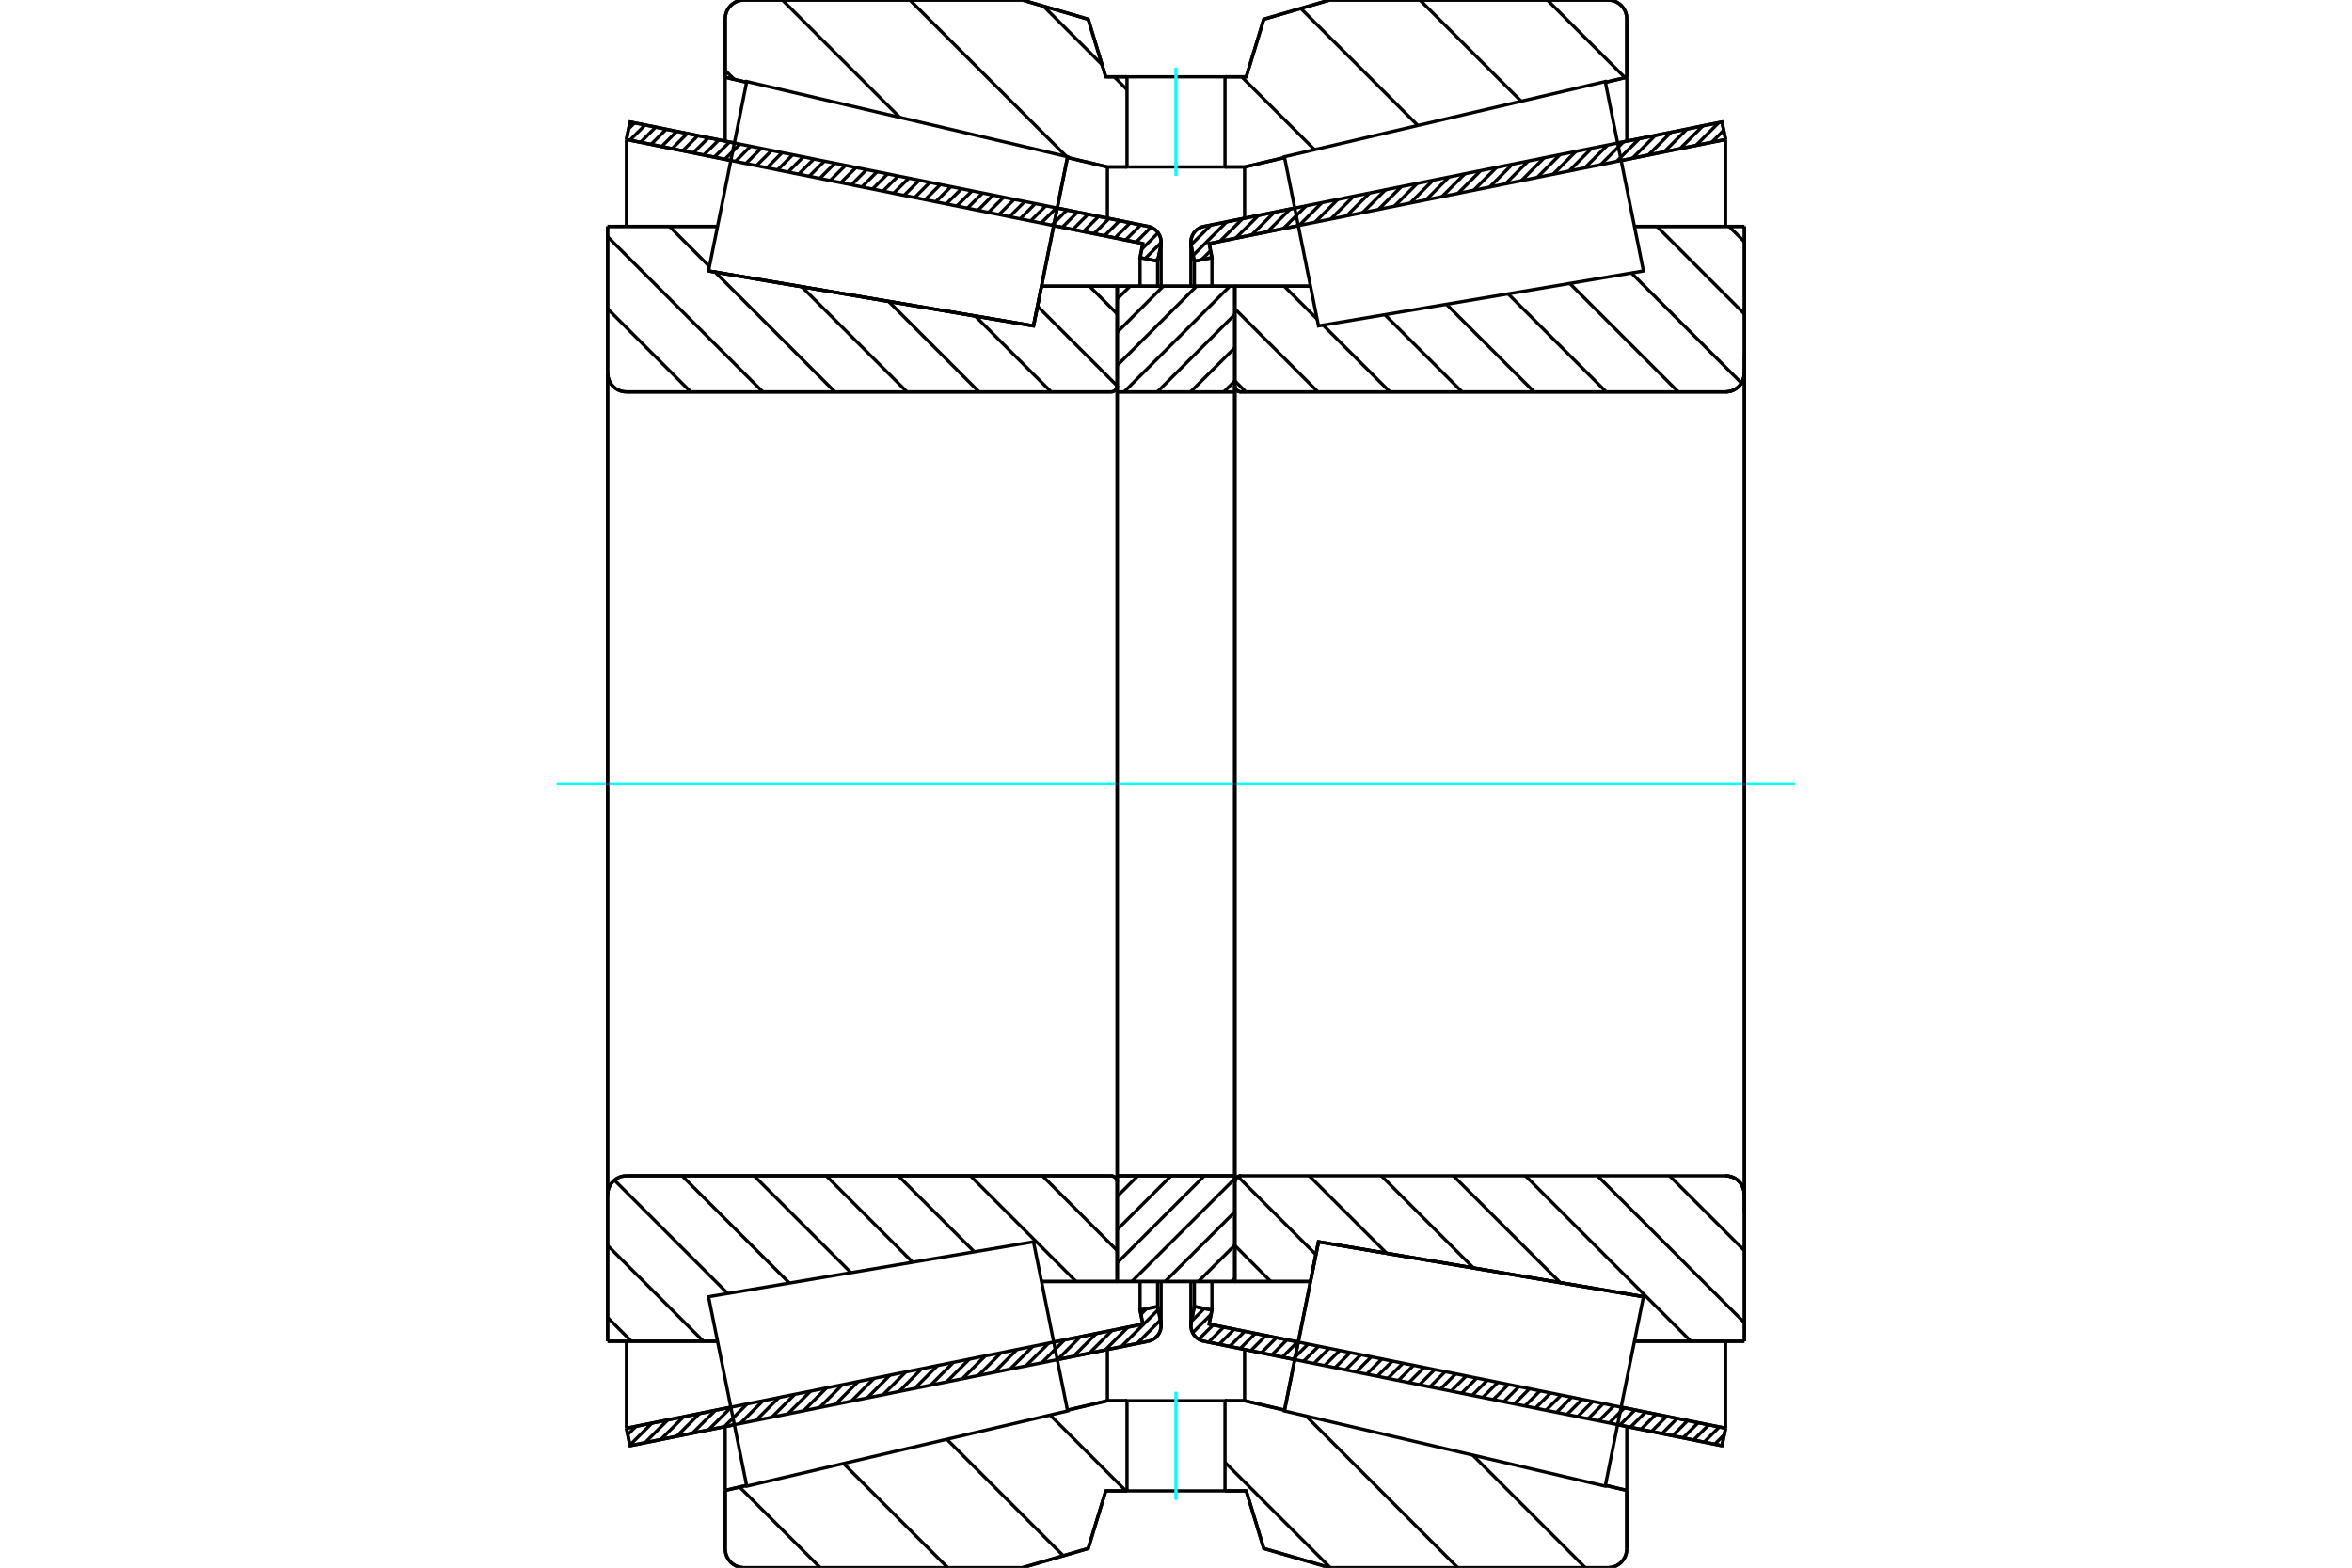 <?xml version="1.0" standalone="no"?>
<!DOCTYPE svg PUBLIC "-//W3C//DTD SVG 1.1//EN"
	"http://www.w3.org/Graphics/SVG/1.1/DTD/svg11.dtd">
<svg xmlns="http://www.w3.org/2000/svg" height="100%" width="100%" viewBox="0 0 36000 24000">
	<rect x="-1800" y="-1200" width="39600" height="26400" style="fill:#FFF"/>
	<g style="fill:none; fill-rule:evenodd" transform="matrix(1 0 0 1 0 0)">
		<g style="fill:none; stroke:#000; stroke-width:50; shape-rendering:geometricPrecision">
			<line x1="19817" y1="20815" x2="18426" y2="20534"/>
			<line x1="26357" y1="22133" x2="24760" y2="21811"/>
			<line x1="26412" y1="21865" x2="26357" y2="22133"/>
			<line x1="24814" y1="21542" x2="26412" y2="21865"/>
			<line x1="18507" y1="20271" x2="19871" y2="20546"/>
			<line x1="18550" y1="20056" x2="18507" y2="20271"/>
			<line x1="18281" y1="20001" x2="18550" y2="20056"/>
			<line x1="18232" y1="20243" x2="18281" y2="20001"/>
			<polyline points="18232,20243 18229,20268 18228,20292 18230,20330 18239,20366 18253,20401 18272,20434 18296,20463 18324,20488 18355,20508 18389,20524 18426,20534"/>
			<line x1="24760" y1="2189" x2="26357" y2="1867"/>
			<line x1="18426" y1="3466" x2="19817" y2="3185"/>
			<polyline points="18426,3466 18389,3476 18355,3492 18324,3512 18296,3537 18272,3566 18253,3599 18239,3634 18230,3670 18228,3708 18229,3732 18232,3757"/>
			<line x1="18281" y1="3999" x2="18232" y2="3757"/>
			<line x1="18550" y1="3944" x2="18281" y2="3999"/>
			<line x1="18507" y1="3729" x2="18550" y2="3944"/>
			<line x1="19871" y1="3454" x2="18507" y2="3729"/>
			<line x1="26412" y1="2135" x2="24814" y2="2458"/>
			<line x1="26357" y1="1867" x2="26412" y2="2135"/>
			<line x1="18281" y1="19618" x2="18281" y2="20001"/>
			<line x1="18281" y1="3999" x2="18281" y2="4382"/>
			<line x1="18550" y1="19618" x2="18550" y2="20056"/>
			<line x1="18550" y1="3944" x2="18550" y2="4382"/>
			<line x1="26412" y1="20533" x2="26412" y2="21865"/>
			<line x1="26412" y1="2135" x2="26412" y2="3467"/>
			<line x1="18228" y1="19619" x2="18228" y2="20292"/>
			<line x1="18228" y1="3708" x2="18228" y2="4381"/>
			<line x1="11240" y1="21811" x2="9643" y2="22133"/>
			<line x1="17574" y1="20534" x2="16183" y2="20815"/>
			<polyline points="17574,20534 17611,20524 17645,20508 17676,20488 17704,20463 17728,20434 17747,20401 17761,20366 17770,20330 17772,20292 17771,20268 17768,20243"/>
			<line x1="17719" y1="20001" x2="17768" y2="20243"/>
			<line x1="17450" y1="20056" x2="17719" y2="20001"/>
			<line x1="17493" y1="20271" x2="17450" y2="20056"/>
			<line x1="16129" y1="20546" x2="17493" y2="20271"/>
			<line x1="9588" y1="21865" x2="11186" y2="21542"/>
			<line x1="9643" y1="22133" x2="9588" y2="21865"/>
			<line x1="16183" y1="3185" x2="17574" y2="3466"/>
			<line x1="9643" y1="1867" x2="11240" y2="2189"/>
			<line x1="9588" y1="2135" x2="9643" y2="1867"/>
			<line x1="11186" y1="2458" x2="9588" y2="2135"/>
			<line x1="17493" y1="3729" x2="16129" y2="3454"/>
			<line x1="17450" y1="3944" x2="17493" y2="3729"/>
			<line x1="17719" y1="3999" x2="17450" y2="3944"/>
			<line x1="17768" y1="3757" x2="17719" y2="3999"/>
			<polyline points="17768,3757 17771,3732 17772,3708 17770,3670 17761,3634 17747,3599 17728,3566 17704,3537 17676,3512 17645,3492 17611,3476 17574,3466"/>
			<line x1="17450" y1="4382" x2="17450" y2="3944"/>
			<line x1="17450" y1="20056" x2="17450" y2="19618"/>
			<line x1="9588" y1="3467" x2="9588" y2="2135"/>
			<line x1="9588" y1="21865" x2="9588" y2="20533"/>
			<line x1="17719" y1="4382" x2="17719" y2="3999"/>
			<line x1="17719" y1="20001" x2="17719" y2="19618"/>
			<line x1="17772" y1="4381" x2="17772" y2="3708"/>
			<line x1="17772" y1="20292" x2="17772" y2="19619"/>
			<line x1="18900" y1="4381" x2="20058" y2="4381"/>
			<polyline points="18900,5904 18901,5919 18904,5934 18910,5948 18918,5960 18928,5972 18939,5982 18952,5990 18966,5995 18981,5999 18996,6000"/>
			<line x1="26412" y1="6000" x2="18996" y2="6000"/>
			<polyline points="26412,6000 26457,5996 26501,5986 26542,5969 26581,5945 26615,5916 26645,5881 26668,5843 26685,5801 26696,5757 26700,5712"/>
			<line x1="26700" y1="3466" x2="26700" y2="5712"/>
			<line x1="26700" y1="3466" x2="25017" y2="3466"/>
			<line x1="25155" y1="19852" x2="25155" y2="19852"/>
			<line x1="26700" y1="20534" x2="25017" y2="20534"/>
			<line x1="26700" y1="18288" x2="26700" y2="20534"/>
			<polyline points="26700,18288 26696,18243 26685,18199 26668,18157 26645,18119 26615,18084 26581,18055 26542,18031 26501,18014 26457,18004 26412,18000"/>
			<polyline points="18996,18000 18981,18001 18966,18005 18952,18010 18939,18018 18928,18028 18918,18040 18910,18052 18904,18066 18901,18081 18900,18096"/>
			<line x1="20058" y1="19619" x2="18900" y2="19619"/>
			<line x1="20181" y1="19011" x2="20058" y2="19619"/>
			<line x1="25155" y1="19852" x2="20181" y2="19011"/>
			<line x1="25017" y1="4171" x2="25017" y2="4171"/>
			<line x1="25017" y1="19829" x2="25017" y2="19829"/>
			<polyline points="18900,5904 18901,5919 18904,5934 18910,5948 18918,5960 18928,5972 18939,5982 18952,5990 18966,5995 18981,5999 18996,6000"/>
			<polyline points="18996,18000 18981,18001 18966,18005 18952,18010 18939,18018 18928,18028 18918,18040 18910,18052 18904,18066 18901,18081 18900,18096"/>
			<polyline points="26412,6000 26457,5996 26501,5986 26542,5969 26581,5945 26615,5916 26645,5881 26668,5843 26685,5801 26696,5757 26700,5712"/>
			<polyline points="26700,18288 26696,18243 26685,18199 26668,18157 26645,18119 26615,18084 26581,18055 26542,18031 26501,18014 26457,18004 26412,18000"/>
			<line x1="17100" y1="19619" x2="15942" y2="19619"/>
			<polyline points="17100,18096 17099,18081 17096,18066 17090,18052 17082,18040 17072,18028 17061,18018 17048,18010 17034,18005 17019,18001 17004,18000"/>
			<line x1="9588" y1="18000" x2="17004" y2="18000"/>
			<polyline points="9588,18000 9543,18004 9499,18014 9458,18031 9419,18055 9385,18084 9355,18119 9332,18157 9315,18199 9304,18243 9300,18288"/>
			<line x1="9300" y1="20534" x2="9300" y2="18288"/>
			<line x1="9300" y1="20534" x2="10983" y2="20534"/>
			<line x1="10845" y1="4148" x2="10845" y2="4148"/>
			<line x1="9300" y1="3466" x2="10983" y2="3466"/>
			<line x1="9300" y1="5712" x2="9300" y2="3466"/>
			<polyline points="9300,5712 9304,5757 9315,5801 9332,5843 9355,5881 9385,5916 9419,5945 9458,5969 9499,5986 9543,5996 9588,6000"/>
			<line x1="17004" y1="6000" x2="9588" y2="6000"/>
			<polyline points="17004,6000 17019,5999 17034,5995 17048,5990 17061,5982 17072,5972 17082,5960 17090,5948 17096,5934 17099,5919 17100,5904"/>
			<line x1="15942" y1="4381" x2="17100" y2="4381"/>
			<line x1="15819" y1="4989" x2="15942" y2="4381"/>
			<line x1="10845" y1="4148" x2="15819" y2="4989"/>
			<line x1="10983" y1="19829" x2="10983" y2="19829"/>
			<line x1="10983" y1="4171" x2="10983" y2="4171"/>
			<line x1="9300" y1="18288" x2="9300" y2="5712"/>
			<line x1="15648" y1="0" x2="16656" y2="294"/>
			<line x1="11388" y1="0" x2="15648" y2="0"/>
			<polyline points="11388,0 11343,4 11299,14 11257,31 11219,55 11184,84 11155,119 11131,157 11114,199 11104,243 11100,288"/>
			<line x1="11100" y1="1183" x2="11100" y2="288"/>
			<line x1="11427" y1="1260" x2="11100" y2="1183"/>
			<line x1="16950" y1="2556" x2="16339" y2="2412"/>
			<line x1="17250" y1="2556" x2="16950" y2="2556"/>
			<line x1="19050" y1="2556" x2="18750" y2="2556"/>
			<line x1="19661" y1="2412" x2="19050" y2="2556"/>
			<line x1="24900" y1="1183" x2="24573" y2="1260"/>
			<line x1="24900" y1="288" x2="24900" y2="1183"/>
			<polyline points="24900,288 24896,243 24886,199 24869,157 24845,119 24816,84 24781,55 24743,31 24701,14 24657,4 24612,0"/>
			<line x1="20352" y1="0" x2="24612" y2="0"/>
			<line x1="19344" y1="294" x2="20352" y2="0"/>
			<line x1="19075" y1="1176" x2="19344" y2="294"/>
			<line x1="18750" y1="1176" x2="19075" y2="1176"/>
			<line x1="16925" y1="1176" x2="17250" y2="1176"/>
			<line x1="16656" y1="294" x2="16925" y2="1176"/>
			<line x1="16656" y1="23706" x2="15648" y2="24000"/>
			<line x1="16925" y1="22824" x2="16656" y2="23706"/>
			<line x1="19075" y1="22824" x2="18750" y2="22824"/>
			<line x1="17250" y1="22824" x2="16925" y2="22824"/>
			<line x1="19344" y1="23706" x2="19075" y2="22824"/>
			<line x1="20352" y1="24000" x2="19344" y2="23706"/>
			<line x1="24612" y1="24000" x2="20352" y2="24000"/>
			<polyline points="24612,24000 24657,23996 24701,23986 24743,23969 24781,23945 24816,23916 24845,23881 24869,23843 24886,23801 24896,23757 24900,23712"/>
			<line x1="24900" y1="22817" x2="24900" y2="23712"/>
			<line x1="24573" y1="22740" x2="24900" y2="22817"/>
			<line x1="19050" y1="21444" x2="19661" y2="21588"/>
			<line x1="16950" y1="21444" x2="17250" y2="21444"/>
			<line x1="18750" y1="21444" x2="19050" y2="21444"/>
			<line x1="16339" y1="21588" x2="16950" y2="21444"/>
			<line x1="11100" y1="22817" x2="11427" y2="22740"/>
			<line x1="11100" y1="23712" x2="11100" y2="22817"/>
			<polyline points="11100,23712 11104,23757 11114,23801 11131,23843 11155,23881 11184,23916 11219,23945 11257,23969 11299,23986 11343,23996 11388,24000"/>
			<line x1="15648" y1="24000" x2="11388" y2="24000"/>
			<line x1="24900" y1="21839" x2="24900" y2="22817"/>
			<line x1="24900" y1="1183" x2="24900" y2="2161"/>
			<line x1="11100" y1="21839" x2="11100" y2="22817"/>
			<line x1="11100" y1="1183" x2="11100" y2="2161"/>
			<line x1="16950" y1="20660" x2="16950" y2="21444"/>
			<line x1="16950" y1="2556" x2="16950" y2="3340"/>
			<line x1="19050" y1="20660" x2="19050" y2="21444"/>
			<line x1="19050" y1="2556" x2="19050" y2="3340"/>
			<line x1="17100" y1="18000" x2="18900" y2="18000"/>
			<line x1="17100" y1="19619" x2="17100" y2="18000"/>
			<line x1="18900" y1="19619" x2="17100" y2="19619"/>
			<line x1="18900" y1="18000" x2="18900" y2="19619"/>
			<line x1="18900" y1="6000" x2="17100" y2="6000"/>
			<line x1="18900" y1="4381" x2="18900" y2="6000"/>
			<line x1="17100" y1="4381" x2="18900" y2="4381"/>
			<line x1="17100" y1="6000" x2="17100" y2="4381"/>
			<line x1="18900" y1="6000" x2="18900" y2="18000"/>
			<line x1="17100" y1="6000" x2="17100" y2="18000"/>
		</g>
		<g style="fill:none; stroke:#0FF; stroke-width:50; shape-rendering:geometricPrecision">
			<line x1="8520" y1="12000" x2="27480" y2="12000"/>
		</g>
		<g style="fill:none; stroke:#000; stroke-width:50; shape-rendering:geometricPrecision">
			<line x1="23684" y1="0" x2="24874" y2="1190"/>
			<line x1="21733" y1="0" x2="23283" y2="1550"/>
			<line x1="19910" y1="129" x2="21702" y2="1921"/>
			<line x1="19005" y1="1176" x2="20121" y2="2292"/>
			<line x1="15972" y1="95" x2="16868" y2="990"/>
			<line x1="17054" y1="1176" x2="17250" y2="1372"/>
			<line x1="13926" y1="0" x2="16322" y2="2395"/>
			<line x1="11975" y1="0" x2="13772" y2="1797"/>
			<line x1="11100" y1="1077" x2="11239" y2="1216"/>
			<line x1="22541" y1="22276" x2="24265" y2="24000"/>
			<line x1="19991" y1="21678" x2="22313" y2="24000"/>
			<line x1="18750" y1="22388" x2="20362" y2="24000"/>
			<line x1="16073" y1="21663" x2="17234" y2="22824"/>
			<line x1="14492" y1="22034" x2="16275" y2="23817"/>
			<line x1="12911" y1="22405" x2="14507" y2="24000"/>
			<line x1="11320" y1="22765" x2="12555" y2="24000"/>
			<polyline points="18750,1176 19075,1176 19344,294 20352,0 24612,0"/>
			<polyline points="24900,288 24896,243 24886,199 24869,157 24845,119 24816,84 24781,55 24743,31 24701,14 24657,4 24612,0"/>
			<line x1="24900" y1="288" x2="24900" y2="1183"/>
			<line x1="19661" y1="2412" x2="19050" y2="2556"/>
			<line x1="24900" y1="1183" x2="24573" y2="1260"/>
			<line x1="19050" y1="2556" x2="18750" y2="2556"/>
			<polyline points="17250,1176 16925,1176 16656,294 15648,0 11388,0 11343,4 11299,14 11257,31 11219,55 11184,84 11155,119 11131,157 11114,199 11104,243 11100,288 11100,1183"/>
			<line x1="16339" y1="2412" x2="16950" y2="2556"/>
			<line x1="11100" y1="1183" x2="11427" y2="1260"/>
			<line x1="16950" y1="2556" x2="17250" y2="2556"/>
			<line x1="17250" y1="21444" x2="16950" y2="21444"/>
			<line x1="11427" y1="22740" x2="11100" y2="22817"/>
			<line x1="16950" y1="21444" x2="16339" y2="21588"/>
			<polyline points="11100,22817 11100,23712 11104,23757 11114,23801 11131,23843 11155,23881 11184,23916 11219,23945 11257,23969 11299,23986 11343,23996 11388,24000 15648,24000 16656,23706 16925,22824 17250,22824"/>
			<line x1="18750" y1="21444" x2="19050" y2="21444"/>
			<line x1="24573" y1="22740" x2="24900" y2="22817"/>
			<line x1="19050" y1="21444" x2="19661" y2="21588"/>
			<line x1="24900" y1="22817" x2="24900" y2="23712"/>
			<polyline points="24612,24000 24657,23996 24701,23986 24743,23969 24781,23945 24816,23916 24845,23881 24869,23843 24886,23801 24896,23757 24900,23712"/>
			<polyline points="24612,24000 20352,24000 19344,23706 19075,22824 18750,22824"/>
			<line x1="16676" y1="4381" x2="17100" y2="4806"/>
			<line x1="15880" y1="4688" x2="17100" y2="5908"/>
			<line x1="14927" y1="4838" x2="16089" y2="6000"/>
			<line x1="13599" y1="4613" x2="14986" y2="6000"/>
			<line x1="12271" y1="4389" x2="13883" y2="6000"/>
			<line x1="10246" y1="3466" x2="10859" y2="4079"/>
			<line x1="10944" y1="4164" x2="12780" y2="6000"/>
			<line x1="9300" y1="3624" x2="11676" y2="6000"/>
			<line x1="9300" y1="4727" x2="10573" y2="6000"/>
			<line x1="9372" y1="5902" x2="9399" y2="5928"/>
			<line x1="15955" y1="18000" x2="17100" y2="19146"/>
			<line x1="14852" y1="18000" x2="16471" y2="19619"/>
			<line x1="13749" y1="18000" x2="14913" y2="19164"/>
			<line x1="12646" y1="18000" x2="13970" y2="19324"/>
			<line x1="11542" y1="18000" x2="13026" y2="19484"/>
			<line x1="10439" y1="18000" x2="12083" y2="19643"/>
			<line x1="9404" y1="18067" x2="11139" y2="19803"/>
			<line x1="9300" y1="19067" x2="10767" y2="20534"/>
			<line x1="9300" y1="20170" x2="9664" y2="20534"/>
			<polyline points="17100,12000 17100,4381 17100,5904"/>
			<polyline points="17004,6000 17019,5999 17034,5995 17048,5990 17061,5982 17072,5972 17082,5960 17090,5948 17096,5934 17099,5919 17100,5904"/>
			<line x1="17004" y1="6000" x2="9588" y2="6000"/>
			<polyline points="9300,5712 9304,5757 9315,5801 9332,5843 9355,5881 9385,5916 9419,5945 9458,5969 9499,5986 9543,5996 9588,6000"/>
			<line x1="9300" y1="5712" x2="9300" y2="3466"/>
			<line x1="9300" y1="5712" x2="9300" y2="12000"/>
			<line x1="9300" y1="3466" x2="10983" y2="3466"/>
			<line x1="15942" y1="4381" x2="17100" y2="4381"/>
			<line x1="17100" y1="19619" x2="15942" y2="19619"/>
			<line x1="10983" y1="20534" x2="9300" y2="20534"/>
			<line x1="9300" y1="12000" x2="9300" y2="18288"/>
			<line x1="9300" y1="20534" x2="9300" y2="18288"/>
			<polyline points="9588,18000 9543,18004 9499,18014 9458,18031 9419,18055 9385,18084 9355,18119 9332,18157 9315,18199 9304,18243 9300,18288"/>
			<line x1="9588" y1="18000" x2="17004" y2="18000"/>
			<polyline points="17100,18096 17099,18081 17096,18066 17090,18052 17082,18040 17072,18028 17061,18018 17048,18010 17034,18005 17019,18001 17004,18000"/>
			<polyline points="17100,18096 17100,19619 17100,12000"/>
			<line x1="26464" y1="3466" x2="26700" y2="3702"/>
			<line x1="25360" y1="3466" x2="26700" y2="4806"/>
			<line x1="24970" y1="4179" x2="26656" y2="5865"/>
			<line x1="24026" y1="4338" x2="25688" y2="6000"/>
			<line x1="23083" y1="4498" x2="24585" y2="6000"/>
			<line x1="22139" y1="4658" x2="23482" y2="6000"/>
			<line x1="21196" y1="4817" x2="22379" y2="6000"/>
			<line x1="20252" y1="4977" x2="21275" y2="6000"/>
			<line x1="19656" y1="4381" x2="20159" y2="4884"/>
			<line x1="18900" y1="4727" x2="20172" y2="6000"/>
			<line x1="18900" y1="5830" x2="19069" y2="6000"/>
			<line x1="25554" y1="18000" x2="26700" y2="19146"/>
			<line x1="24451" y1="18000" x2="26700" y2="20249"/>
			<line x1="23348" y1="18000" x2="25881" y2="20534"/>
			<line x1="22245" y1="18000" x2="23882" y2="19637"/>
			<line x1="21142" y1="18000" x2="22554" y2="19412"/>
			<line x1="20038" y1="18000" x2="21226" y2="19188"/>
			<line x1="18948" y1="18013" x2="20141" y2="19206"/>
			<line x1="18900" y1="19067" x2="19451" y2="19619"/>
			<polyline points="18900,12000 18900,4381 18900,5904 18901,5919 18904,5934 18910,5948 18918,5960 18928,5972 18939,5982 18952,5990 18966,5995 18981,5999 18996,6000 26412,6000 26457,5996 26501,5986 26542,5969 26581,5945 26615,5916 26645,5881 26668,5843 26685,5801 26696,5757 26700,5712 26700,3466"/>
			<line x1="26700" y1="5712" x2="26700" y2="12000"/>
			<line x1="26700" y1="3466" x2="25017" y2="3466"/>
			<line x1="20058" y1="4381" x2="18900" y2="4381"/>
			<line x1="18900" y1="19619" x2="20058" y2="19619"/>
			<line x1="25017" y1="20534" x2="26700" y2="20534"/>
			<line x1="26700" y1="12000" x2="26700" y2="18288"/>
			<polyline points="26700,20534 26700,18288 26696,18243 26685,18199 26668,18157 26645,18119 26615,18084 26581,18055 26542,18031 26501,18014 26457,18004 26412,18000 18996,18000 18981,18001 18966,18005 18952,18010 18939,18018 18928,18028 18918,18040 18910,18052 18904,18066 18901,18081 18900,18096 18900,19619 18900,12000"/>
			<line x1="18900" y1="19571" x2="18851" y2="19619"/>
			<line x1="18900" y1="19062" x2="18342" y2="19619"/>
			<line x1="18900" y1="18553" x2="17833" y2="19619"/>
			<line x1="18900" y1="18044" x2="17324" y2="19619"/>
			<line x1="18435" y1="18000" x2="17100" y2="19334"/>
			<line x1="17926" y1="18000" x2="17100" y2="18825"/>
			<line x1="17417" y1="18000" x2="17100" y2="18317"/>
			<line x1="18900" y1="5832" x2="18731" y2="6000"/>
			<line x1="18900" y1="5323" x2="18222" y2="6000"/>
			<line x1="18900" y1="4814" x2="17714" y2="6000"/>
			<line x1="18824" y1="4381" x2="17205" y2="6000"/>
			<line x1="18315" y1="4381" x2="17100" y2="5595"/>
			<line x1="17806" y1="4381" x2="17100" y2="5087"/>
			<line x1="17297" y1="4381" x2="17100" y2="4578"/>
			<polyline points="17100,6000 17100,4381 18900,4381 18900,6000 17100,6000"/>
			<polyline points="17100,18000 18900,18000 18900,19619 17100,19619 17100,18000"/>
			<polyline points="18000,22824 18750,22824 18750,21444 17250,21444 17250,22824 18000,22824"/>
		</g>
		<g style="fill:none; stroke:#0FF; stroke-width:50; shape-rendering:geometricPrecision">
			<line x1="18000" y1="22962" x2="18000" y2="21307"/>
		</g>
		<g style="fill:none; stroke:#000; stroke-width:50; shape-rendering:geometricPrecision">
			<polyline points="18000,2556 18750,2556 18750,1176 17250,1176 17250,2556 18000,2556"/>
		</g>
		<g style="fill:none; stroke:#0FF; stroke-width:50; shape-rendering:geometricPrecision">
			<line x1="18000" y1="2693" x2="18000" y2="1038"/>
		</g>
		<g style="fill:none; stroke:#000; stroke-width:50; shape-rendering:geometricPrecision">
			<line x1="26700" y1="18576" x2="26700" y2="5424"/>
			<line x1="18900" y1="18096" x2="18900" y2="5904"/>
			<polyline points="16080,3694 15819,4989 10845,4148 10845,4148"/>
			<polyline points="16341,2400 16341,2400 16080,3694"/>
			<polyline points="19920,20306 20181,19011 25155,19852 25155,19852"/>
			<polyline points="19659,21600 19659,21600 19920,20306"/>
			<polyline points="16080,20306 16341,21600 11430,22752 11138,21302 10845,19852 15819,19011 16080,20306"/>
			<polyline points="16080,3694 15819,4989 10845,4148 11138,2698 11430,1248 16341,2400 16080,3694"/>
			<polyline points="19920,20306 20181,19011 25155,19852 24862,21302 24570,22752 19659,21600 19920,20306"/>
			<polyline points="19920,3694 19659,2400 24570,1248 24862,2698 25155,4148 20181,4989 19920,3694"/>
			<line x1="17715" y1="20450" x2="17683" y2="20482"/>
			<line x1="17761" y1="20210" x2="17403" y2="20569"/>
			<line x1="17728" y1="20049" x2="17160" y2="20618"/>
			<line x1="17548" y1="20036" x2="17463" y2="20120"/>
			<line x1="17267" y1="20316" x2="16917" y2="20667"/>
			<line x1="17024" y1="20365" x2="16674" y2="20716"/>
			<line x1="16781" y1="20414" x2="16431" y2="20765"/>
			<line x1="16538" y1="20463" x2="16188" y2="20814"/>
			<line x1="16295" y1="20512" x2="15945" y2="20863"/>
			<line x1="16053" y1="20561" x2="15702" y2="20912"/>
			<line x1="15810" y1="20610" x2="15459" y2="20961"/>
			<line x1="15567" y1="20659" x2="15216" y2="21010"/>
			<line x1="15324" y1="20708" x2="14973" y2="21059"/>
			<line x1="15081" y1="20757" x2="14730" y2="21108"/>
			<line x1="14838" y1="20806" x2="14487" y2="21157"/>
			<line x1="14595" y1="20855" x2="14244" y2="21206"/>
			<line x1="14352" y1="20904" x2="14001" y2="21255"/>
			<line x1="14109" y1="20953" x2="13759" y2="21304"/>
			<line x1="13866" y1="21002" x2="13516" y2="21353"/>
			<line x1="13623" y1="21051" x2="13273" y2="21402"/>
			<line x1="13380" y1="21100" x2="13030" y2="21451"/>
			<line x1="13137" y1="21149" x2="12787" y2="21500"/>
			<line x1="12894" y1="21198" x2="12544" y2="21549"/>
			<line x1="12651" y1="21247" x2="12301" y2="21597"/>
			<line x1="12408" y1="21296" x2="12058" y2="21646"/>
			<line x1="12166" y1="21345" x2="11815" y2="21695"/>
			<line x1="11923" y1="21394" x2="11572" y2="21744"/>
			<line x1="11680" y1="21443" x2="11329" y2="21793"/>
			<line x1="11437" y1="21492" x2="11086" y2="21842"/>
			<line x1="11194" y1="21541" x2="10843" y2="21891"/>
			<line x1="10951" y1="21590" x2="10600" y2="21940"/>
			<line x1="10708" y1="21639" x2="10357" y2="21989"/>
			<line x1="10465" y1="21688" x2="10114" y2="22038"/>
			<line x1="10222" y1="21737" x2="9872" y2="22087"/>
			<line x1="9979" y1="21786" x2="9641" y2="22124"/>
			<line x1="9736" y1="21835" x2="9608" y2="21963"/>
			<line x1="17728" y1="3951" x2="17687" y2="3992"/>
			<line x1="17772" y1="3713" x2="17526" y2="3960"/>
			<line x1="17727" y1="3565" x2="17476" y2="3816"/>
			<line x1="17618" y1="3479" x2="17389" y2="3708"/>
			<line x1="17461" y1="3443" x2="17228" y2="3676"/>
			<line x1="17299" y1="3410" x2="17066" y2="3643"/>
			<line x1="17138" y1="3378" x2="16905" y2="3611"/>
			<line x1="16976" y1="3345" x2="16744" y2="3578"/>
			<line x1="16815" y1="3313" x2="16582" y2="3546"/>
			<line x1="16654" y1="3280" x2="16421" y2="3513"/>
			<line x1="16492" y1="3248" x2="16259" y2="3480"/>
			<line x1="16331" y1="3215" x2="16098" y2="3448"/>
			<line x1="16169" y1="3183" x2="15937" y2="3415"/>
			<line x1="16008" y1="3150" x2="15775" y2="3383"/>
			<line x1="15847" y1="3117" x2="15614" y2="3350"/>
			<line x1="15685" y1="3085" x2="15452" y2="3318"/>
			<line x1="15524" y1="3052" x2="15291" y2="3285"/>
			<line x1="15362" y1="3020" x2="15129" y2="3253"/>
			<line x1="15201" y1="2987" x2="14968" y2="3220"/>
			<line x1="15040" y1="2955" x2="14807" y2="3188"/>
			<line x1="14878" y1="2922" x2="14645" y2="3155"/>
			<line x1="14717" y1="2890" x2="14484" y2="3122"/>
			<line x1="14555" y1="2857" x2="14322" y2="3090"/>
			<line x1="14394" y1="2825" x2="14161" y2="3057"/>
			<line x1="14232" y1="2792" x2="14000" y2="3025"/>
			<line x1="14071" y1="2759" x2="13838" y2="2992"/>
			<line x1="13910" y1="2727" x2="13677" y2="2960"/>
			<line x1="13748" y1="2694" x2="13515" y2="2927"/>
			<line x1="13587" y1="2662" x2="13354" y2="2895"/>
			<line x1="13425" y1="2629" x2="13193" y2="2862"/>
			<line x1="13264" y1="2597" x2="13031" y2="2830"/>
			<line x1="13103" y1="2564" x2="12870" y2="2797"/>
			<line x1="12941" y1="2532" x2="12708" y2="2764"/>
			<line x1="12780" y1="2499" x2="12547" y2="2732"/>
			<line x1="12618" y1="2467" x2="12386" y2="2699"/>
			<line x1="12457" y1="2434" x2="12224" y2="2667"/>
			<line x1="12296" y1="2401" x2="12063" y2="2634"/>
			<line x1="12134" y1="2369" x2="11901" y2="2602"/>
			<line x1="11973" y1="2336" x2="11740" y2="2569"/>
			<line x1="11811" y1="2304" x2="11578" y2="2537"/>
			<line x1="11650" y1="2271" x2="11417" y2="2504"/>
			<line x1="11489" y1="2239" x2="11256" y2="2472"/>
			<line x1="11327" y1="2206" x2="11094" y2="2439"/>
			<line x1="11166" y1="2174" x2="10933" y2="2406"/>
			<line x1="11004" y1="2141" x2="10771" y2="2374"/>
			<line x1="10843" y1="2109" x2="10610" y2="2341"/>
			<line x1="10682" y1="2076" x2="10449" y2="2309"/>
			<line x1="10520" y1="2043" x2="10287" y2="2276"/>
			<line x1="10359" y1="2011" x2="10126" y2="2244"/>
			<line x1="10197" y1="1978" x2="9964" y2="2211"/>
			<line x1="10036" y1="1946" x2="9803" y2="2179"/>
			<line x1="9874" y1="1913" x2="9642" y2="2146"/>
			<line x1="9713" y1="1881" x2="9621" y2="1972"/>
			<polyline points="9588,2135 9643,1867 17574,3466"/>
			<polyline points="17768,3757 17772,3718 17771,3679 17763,3641 17750,3605 17731,3571 17707,3541 17679,3514 17647,3493 17612,3476 17574,3466"/>
			<polyline points="17768,3757 17719,3999 17450,3944 17493,3729 9588,2135"/>
			<polyline points="9588,21865 17493,20271 17450,20056 17719,20001 17768,20243"/>
			<polyline points="17574,20534 17612,20524 17647,20507 17679,20486 17707,20459 17731,20429 17750,20395 17763,20359 17771,20321 17772,20282 17768,20243"/>
			<polyline points="17574,20534 9643,22133 9588,21865"/>
			<line x1="26391" y1="21965" x2="26245" y2="22111"/>
			<line x1="26317" y1="21845" x2="26084" y2="22078"/>
			<line x1="26155" y1="21813" x2="25922" y2="22046"/>
			<line x1="25994" y1="21780" x2="25761" y2="22013"/>
			<line x1="25832" y1="21748" x2="25600" y2="21981"/>
			<line x1="25671" y1="21715" x2="25438" y2="21948"/>
			<line x1="25510" y1="21683" x2="25277" y2="21916"/>
			<line x1="25348" y1="21650" x2="25115" y2="21883"/>
			<line x1="25187" y1="21618" x2="24954" y2="21851"/>
			<line x1="25025" y1="21585" x2="24793" y2="21818"/>
			<line x1="24864" y1="21553" x2="24631" y2="21785"/>
			<line x1="24703" y1="21520" x2="24470" y2="21753"/>
			<line x1="24541" y1="21487" x2="24308" y2="21720"/>
			<line x1="24380" y1="21455" x2="24147" y2="21688"/>
			<line x1="24218" y1="21422" x2="23985" y2="21655"/>
			<line x1="24057" y1="21390" x2="23824" y2="21623"/>
			<line x1="23896" y1="21357" x2="23663" y2="21590"/>
			<line x1="23734" y1="21325" x2="23501" y2="21558"/>
			<line x1="23573" y1="21292" x2="23340" y2="21525"/>
			<line x1="23411" y1="21260" x2="23178" y2="21493"/>
			<line x1="23250" y1="21227" x2="23017" y2="21460"/>
			<line x1="23088" y1="21195" x2="22856" y2="21427"/>
			<line x1="22927" y1="21162" x2="22694" y2="21395"/>
			<line x1="22766" y1="21129" x2="22533" y2="21362"/>
			<line x1="22604" y1="21097" x2="22371" y2="21330"/>
			<line x1="22443" y1="21064" x2="22210" y2="21297"/>
			<line x1="22281" y1="21032" x2="22049" y2="21265"/>
			<line x1="22120" y1="20999" x2="21887" y2="21232"/>
			<line x1="21959" y1="20967" x2="21726" y2="21200"/>
			<line x1="21797" y1="20934" x2="21564" y2="21167"/>
			<line x1="21636" y1="20902" x2="21403" y2="21135"/>
			<line x1="21474" y1="20869" x2="21242" y2="21102"/>
			<line x1="21313" y1="20837" x2="21080" y2="21069"/>
			<line x1="21152" y1="20804" x2="20919" y2="21037"/>
			<line x1="20990" y1="20771" x2="20757" y2="21004"/>
			<line x1="20829" y1="20739" x2="20596" y2="20972"/>
			<line x1="20667" y1="20706" x2="20434" y2="20939"/>
			<line x1="20506" y1="20674" x2="20273" y2="20907"/>
			<line x1="20345" y1="20641" x2="20112" y2="20874"/>
			<line x1="20183" y1="20609" x2="19950" y2="20842"/>
			<line x1="20022" y1="20576" x2="19789" y2="20809"/>
			<line x1="19860" y1="20544" x2="19627" y2="20777"/>
			<line x1="19699" y1="20511" x2="19466" y2="20744"/>
			<line x1="19537" y1="20479" x2="19305" y2="20711"/>
			<line x1="19376" y1="20446" x2="19143" y2="20679"/>
			<line x1="19215" y1="20413" x2="18982" y2="20646"/>
			<line x1="19053" y1="20381" x2="18820" y2="20614"/>
			<line x1="18892" y1="20348" x2="18659" y2="20581"/>
			<line x1="18730" y1="20316" x2="18498" y2="20549"/>
			<line x1="18569" y1="20283" x2="18348" y2="20504"/>
			<line x1="18537" y1="20122" x2="18254" y2="20404"/>
			<line x1="18433" y1="20032" x2="18235" y2="20229"/>
			<line x1="26383" y1="1996" x2="26201" y2="2178"/>
			<line x1="26309" y1="1876" x2="25958" y2="2227"/>
			<line x1="26066" y1="1925" x2="25715" y2="2276"/>
			<line x1="25823" y1="1974" x2="25472" y2="2325"/>
			<line x1="25580" y1="2023" x2="25229" y2="2374"/>
			<line x1="25337" y1="2072" x2="24986" y2="2423"/>
			<line x1="25094" y1="2121" x2="24743" y2="2472"/>
			<line x1="24851" y1="2170" x2="24500" y2="2521"/>
			<line x1="24608" y1="2219" x2="24258" y2="2570"/>
			<line x1="24365" y1="2268" x2="24015" y2="2619"/>
			<line x1="24122" y1="2317" x2="23772" y2="2668"/>
			<line x1="23879" y1="2366" x2="23529" y2="2717"/>
			<line x1="23636" y1="2415" x2="23286" y2="2766"/>
			<line x1="23393" y1="2464" x2="23043" y2="2815"/>
			<line x1="23150" y1="2513" x2="22800" y2="2864"/>
			<line x1="22907" y1="2562" x2="22557" y2="2913"/>
			<line x1="22664" y1="2611" x2="22314" y2="2962"/>
			<line x1="22422" y1="2660" x2="22071" y2="3011"/>
			<line x1="22179" y1="2709" x2="21828" y2="3060"/>
			<line x1="21936" y1="2758" x2="21585" y2="3109"/>
			<line x1="21693" y1="2807" x2="21342" y2="3158"/>
			<line x1="21450" y1="2856" x2="21099" y2="3207"/>
			<line x1="21207" y1="2905" x2="20856" y2="3256"/>
			<line x1="20964" y1="2954" x2="20613" y2="3304"/>
			<line x1="20721" y1="3003" x2="20370" y2="3353"/>
			<line x1="20478" y1="3052" x2="20128" y2="3402"/>
			<line x1="20235" y1="3101" x2="19885" y2="3451"/>
			<line x1="19992" y1="3150" x2="19642" y2="3500"/>
			<line x1="19749" y1="3199" x2="19399" y2="3549"/>
			<line x1="19506" y1="3248" x2="19156" y2="3598"/>
			<line x1="19263" y1="3297" x2="18913" y2="3647"/>
			<line x1="19020" y1="3346" x2="18670" y2="3696"/>
			<line x1="18529" y1="3838" x2="18390" y2="3977"/>
			<line x1="18777" y1="3395" x2="18263" y2="3909"/>
			<line x1="18535" y1="3444" x2="18231" y2="3748"/>
			<polyline points="26412,2135 26357,1867 18426,3466 18388,3476 18353,3493 18321,3514 18293,3541 18269,3571 18250,3605 18237,3641 18229,3679 18228,3718 18232,3757 18281,3999 18550,3944 18507,3729 26412,2135"/>
			<polyline points="26412,21865 18507,20271 18550,20056 18281,20001 18232,20243 18228,20282 18229,20321 18237,20359 18250,20395 18269,20429 18293,20459 18321,20486 18353,20507 18388,20524 18426,20534 26357,22133 26412,21865"/>
		</g>
	</g>
</svg>
